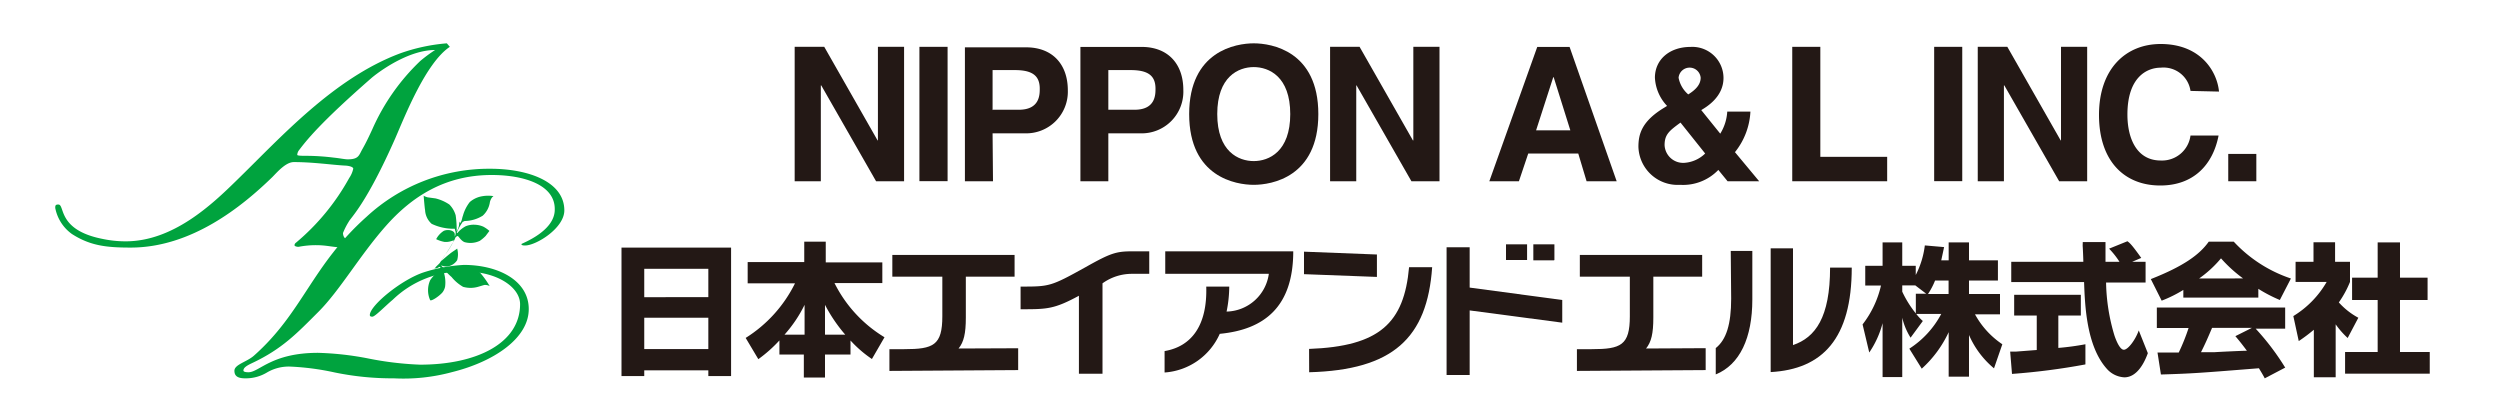 <svg xmlns="http://www.w3.org/2000/svg" viewBox="0 0 300 50"><defs><style>.cls-1{fill:none;}.cls-2{fill:#00a33e;}.cls-3{fill:#231815;}</style></defs><g id="文字"><rect class="cls-1" width="300" height="50"/><rect class="cls-1" x="6.65" y="5.19" width="61.09" height="40.21"/><rect class="cls-1" x="74.57" y="5.19" width="216.97" height="40.21"/><rect class="cls-1" x="6.65" y="5.19" width="284.89" height="40.21"/><path class="cls-2" d="M50.46,33.19l.06-.08,0,0c.5-.26,1-.54,1.48-.8l.24-.09a.86.86,0,0,0,.47-.2l.15.06c-.07.31-.9,1-1.24,1.55a2.93,2.93,0,0,0,0,2.39c.12.14.94-.36,1.44-.89a1.66,1.66,0,0,0,.35-.72,3.91,3.91,0,0,0-.29-2.08c0-.06-.14-.13-.09-.2.16.13,1,1,1.15,1.1a5,5,0,0,0,1.39,1.19,3.26,3.26,0,0,0,1.79,0l.74-.22a1.16,1.16,0,0,1,.66.13,10.53,10.53,0,0,0-1.17-1.63A2.42,2.42,0,0,0,56.53,32a4.79,4.79,0,0,0-1.47.13,3.49,3.49,0,0,1-1.46.22c-.07,0-.71-.41-.63-.5a1.36,1.36,0,0,0,.73.12,1.68,1.68,0,0,0,1.16-.75,2.55,2.55,0,0,0,0-1.39c-.11.1-.62.41-.86.61-.58.46-1.06.9-1.07.9l.92-1.42c.24-.36.44-.75.68-1.12l.12-.29a.47.47,0,0,1,.28-.19c.08,0,.4.59.83.74a2.63,2.63,0,0,0,1.82-.16,4.83,4.83,0,0,0,.69-.58s.46-.61.46-.61A3.93,3.93,0,0,0,58,27.2a2.74,2.74,0,0,0-1-.23,2.51,2.51,0,0,0-1.12.18,3.37,3.37,0,0,0-1,.82l-.07-.06a7.44,7.44,0,0,1,.71-1.28l.24-.11a4.21,4.21,0,0,0,2.17-.64,2.72,2.72,0,0,0,.86-1.64,1.67,1.67,0,0,1,.24-.53c.06-.09.17-.12.19-.1a.24.24,0,0,0-.18-.1,4.16,4.16,0,0,0-1.34.07,3,3,0,0,0-1.33.67,4.65,4.65,0,0,0-.82,1.64c-.13.33-.09.59-.35.9l0,0a.4.4,0,0,0-.09-.2s0,0,0,0l0,0a2,2,0,0,1-.31,1.18,12,12,0,0,0-.12-1.93,3,3,0,0,0-.76-1.3,5.17,5.17,0,0,0-1.65-.73l-.88-.12c-.12,0-.59-.18-.55-.23,0,.1.12,1.53.17,1.75a2.35,2.35,0,0,0,.79,1.65,6.06,6.06,0,0,0,2.54.59s.19,0,.22,0,.06.25.11.36a1,1,0,0,1-.1.59s0-.27,0-.29c0-.43-.76-.64-1.31-.41a2.59,2.59,0,0,0-.92,1,3.81,3.81,0,0,0,1,.33,2.1,2.1,0,0,0,.85-.11c.07,0,.19-.07.26-.11a2.35,2.35,0,0,1-.24.56,12,12,0,0,1-.85,1.29l-.59.9c-.11.14-.49.46-.53.55s0,0,0,.07l0,0L50.7,33c-.05,0-.41.13-.42.15Z" transform="translate(0 0)"/><path class="cls-2" d="M53.62,5.2A21.8,21.8,0,0,0,48,6.41c-8,3-14.35,10.13-19.62,15.25-2.94,2.88-7.6,7.3-13.3,7.3a13.45,13.45,0,0,1-2.82-.3C6.84,27.58,7.82,24.54,7,24.54c-.37,0-.37.16-.37.42a5,5,0,0,0,2,3.12c2.21,1.42,4.17,1.63,7.05,1.63,7.29,0,13.36-4.92,17-8.46.55-.55,1.6-1.8,2.58-1.8,2.33,0,4.6.34,6.13.42.31,0,1,.12,1,.37a3.15,3.15,0,0,1-.49,1.13,27.27,27.27,0,0,1-6.38,7.75.41.41,0,0,0-.18.3c0,.12.24.2.49.2a10.76,10.76,0,0,1,2.08-.2c1.48,0,2,.29,3.68.29a5.49,5.49,0,0,0,1.72-.17,3.74,3.74,0,0,0,1.65-1c0-.17-.12-.25-.3-.25a7.52,7.52,0,0,1-2.09.67c-.92,0-1.41-.38-1.41-1a8.16,8.16,0,0,1,.68-1.34c.24-.5,2.08-2.08,5.58-10,1.16-2.67,3.68-9.09,6.56-11ZM50.43,7.32a25.57,25.57,0,0,0-5.76,8.21c-.37.8-.74,1.59-1.17,2.34s-.43,1.25-1.77,1.25c-.37,0-.92-.13-1.72-.21a27.37,27.37,0,0,0-3-.21c-.73,0-1.34,0-1.34-.12A1,1,0,0,1,35.9,18c.86-1.13,2.51-3.26,8.77-8.72C46.26,8,49.39,6,52.21,6A18,18,0,0,0,50.43,7.32Z" transform="translate(0 0)"/><path class="cls-2" d="M54.26,44.65a22.28,22.28,0,0,1-7,.75,34.22,34.22,0,0,1-7.12-.71,30.91,30.91,0,0,0-5.33-.7,5.15,5.15,0,0,0-2.76.7,4.91,4.91,0,0,1-2.64.71c-1,0-1.28-.37-1.28-.91,0-.75,1.47-1.05,2.33-1.8C36.35,37.48,37.39,31.9,44,26a21.65,21.65,0,0,1,14.83-5.75c4.54,0,8.89,1.54,8.89,5,0,2.12-3.37,4.21-4.72,4.21-.37,0-.43-.09-.43-.17s4-1.5,4-4.13C66.64,22.19,62.9,21,59,21c-5.58,0-9.57,2.58-12.7,6.12s-5.51,7.72-8.09,10.3-4.35,4.46-8,6.17c-.61.29-1,.54-1,.87,0,.17.31.21.61.21,1.29,0,2.76-2.33,8.34-2.33a36.14,36.14,0,0,1,6,.67,38.69,38.69,0,0,0,6.25.75c6.75,0,12-2.55,12-7.26,0-2-2.7-3.92-6.68-3.92a12.07,12.07,0,0,0-8.59,3.38C46.22,36.73,45,38,44.69,38c-.12,0-.31,0-.31-.2,0-1.13,3.81-4.26,6.5-5.13a19.15,19.15,0,0,1,4.79-.88c4,0,7.78,1.8,7.78,5.3S59.28,43.4,54.26,44.65Z" transform="translate(0 0)"/><path class="cls-3" d="M77.31,38.13H85v3.76H77.31Zm-2.73,7h2.73v-.69H85v.69h2.73V29.71H74.58V45.12m2.73-12.86H85v3.4H77.31v-3.4" transform="translate(0 0)"/><path class="cls-3" d="M99,40.16V36.58a18.46,18.46,0,0,0,2.43,3.58Zm-5.54,2.38h3V45.3H99V42.54h3.06V40.86a14.21,14.21,0,0,0,2.57,2.22l1.51-2.61a15.89,15.89,0,0,1-6-6.5h5.74V31.49H99.09V29H96.51v2.45H89.72V34H95.4a16.17,16.17,0,0,1-5.92,6.55L91,43.1a16.33,16.33,0,0,0,2.53-2.25v1.69m.61-2.38a15.8,15.8,0,0,0,2.41-3.58v3.58H94.1" transform="translate(0 0)"/><path class="cls-3" d="M122.18,41.79v2.62l-15.45.1V41.9h1.78c3.5,0,4.57-.46,4.57-3.95V33.2h-6V30.59h14.67V33.2H115.9v4.91c0,1.91-.24,2.92-.87,3.71Z" transform="translate(0 0)"/><path class="cls-3" d="M135.86,32.86A6,6,0,0,0,132.3,34V44.85h-2.83V35.49c-3,1.62-3.83,1.62-7,1.62V34.39c3.46,0,3.6,0,7.78-2.32,3-1.69,3.68-1.91,5.6-1.91h2.06v2.7Z" transform="translate(0 0)"/><path class="cls-3" d="M139.75,42.13c3.22-.55,5.14-3.06,5-7.74h2.76a15.2,15.2,0,0,1-.32,3,5.24,5.24,0,0,0,5.07-4.53H139.83V30.16h15.36c0,6.68-3.49,9.39-8.82,9.9a7.83,7.83,0,0,1-6.62,4.64Z" transform="translate(0 0)"/><path class="cls-3" d="M157.09,41.87c8.48-.31,11.4-3.12,12-9.81h2.77c-.59,8.51-4.71,12.34-14.76,12.61Zm8.14-8.64-8.75-.33V30.2l8.75.34v2.69" transform="translate(0 0)"/><path class="cls-3" d="M187.47,36v2.72l-11.11-1.47V45h-2.77V29.67h2.77v4.84Zm-1-4.76H184V29.32h2.53V31.2m-3.28,0h-2.53V29.32h2.53V31.2" transform="translate(0 0)"/><path class="cls-3" d="M204.68,41.78v2.63l-15.45.1V41.9H191c3.5,0,4.58-.46,4.58-3.95V33.2h-6V30.59h14.68V33.2H198.4v4.91c0,1.91-.24,2.92-.87,3.71Z" transform="translate(0 0)"/><path class="cls-3" d="M207.69,30.11h2.59v5.82c0,4.61-1.5,7.83-4.39,9l0-3.16c1.26-1,1.85-2.84,1.85-5.94Zm7.47-.31V41.41c2.68-.91,4.45-3.31,4.45-9.3h2.6c0,8.55-3.53,12.2-9.73,12.54V29.8h2.68" transform="translate(0 0)"/><path class="cls-3" d="M231.36,35.28a8.69,8.69,0,0,0,.85-1.62h1.62v1.62Zm1.58-4c.17-.77.26-1.2.35-1.63l-2.31-.2A10.51,10.51,0,0,1,229.89,33V31.9h-1.62V29.09h-2.36V31.9h-2.08v2.36h1.89a11.93,11.93,0,0,1-2.21,4.67l.8,3.37a11.28,11.28,0,0,0,1.6-3.52v6.47h2.36V38.13a7.76,7.76,0,0,0,1,2.39l1.47-2a5.7,5.7,0,0,1-.79-.85h3a11.16,11.16,0,0,1-3.83,4.17l1.49,2.4a13.66,13.66,0,0,0,3.23-4.38v5.34h2.44v-5a10.8,10.8,0,0,0,3,4l1-2.89A10.21,10.21,0,0,1,237,37.72h3V35.28h-3.72V33.66h3.47V31.24h-3.47V29.09h-2.44v2.15h-.89m-3.05,4v2.37A12.55,12.55,0,0,1,228.27,35v-.75h1.57l1.31,1h-1.26" transform="translate(0 0)"/><path class="cls-3" d="M241.22,42.19l.72,0,2.47-.19V37.86H241.7V35.38h8v2.48H247v3.89a31.6,31.6,0,0,0,3.25-.44l0,2.42a80,80,0,0,1-8.81,1.14Zm14.64-10.77h1.61V33.9h-4.74a23.15,23.15,0,0,0,1,6.35c.17.51.63,1.72,1.13,1.72s1.39-1.18,1.79-2.32l1.09,2.73c-.36,1-1.23,2.9-2.82,2.9a3,3,0,0,1-2.08-1c-2.48-2.74-2.65-7.68-2.75-10.43h-8.74V31.42H250c0-.25-.05-1.5-.07-1.77s0-.29,0-.6h2.73c0,1.35,0,1.75,0,2.37h1.68a9.67,9.67,0,0,0-1.25-1.58l2.2-.89c.26.19.48.34,1.66,2l-1.1.47" transform="translate(0 0)"/><path class="cls-3" d="M263.89,33.42A13.61,13.61,0,0,0,266.52,31a16.57,16.57,0,0,0,2.65,2.41ZM262,35.71H271V34.66A17.58,17.58,0,0,0,273.58,36l1.33-2.58A16.5,16.5,0,0,1,268.05,29h-3c-1.09,1.54-3,2.94-6.95,4.49l1.3,2.59a15.56,15.56,0,0,0,2.6-1.29v1m12.27,8.4a30.11,30.11,0,0,0-3.59-4.75h3.54V36.9h-15.4v2.46h3.81a24,24,0,0,1-1.18,2.94H258.9l.41,2.64c3.88-.12,4.47-.17,11.76-.75.32.53.48.79.7,1.21l2.46-1.29m-6-3.79c.41.49.72.86,1.4,1.77-.55,0-3.24.13-3.84.17-.31,0-.45,0-1.67,0,.51-1,.85-1.79,1.33-2.92h4.79l-2,1" transform="translate(0 0)"/><path class="cls-3" d="M285.32,29.09H288v4.23h3.31V36H288v6.24h3.57v2.6H281.41v-2.6h3.91V36h-3.07V33.32h3.07Zm-5.07,16.18h-2.59v-5.7a19.86,19.86,0,0,1-1.81,1.36l-.65-3a11.57,11.57,0,0,0,4-4.1h-3.73V31.42h2.15V29.07h2.59v2.35H282v2.41a12.16,12.16,0,0,1-1.34,2.46A8.61,8.61,0,0,0,283,38.13l-1.28,2.43a10.28,10.28,0,0,1-1.44-1.64v6.35" transform="translate(0 0)"/><polygon class="cls-3" points="105.35 5.62 108.49 5.62 108.49 21.75 105.13 21.75 98.55 10.25 98.5 10.25 98.5 21.75 95.36 21.75 95.36 5.62 98.91 5.62 105.31 16.85 105.35 16.85 105.35 5.62"/><rect class="cls-3" x="110.33" y="5.62" width="3.38" height="16.12"/><path class="cls-3" d="M119.11,16H123a5,5,0,0,0,5.14-5.15c0-3.18-1.89-5.17-5-5.17h-7.35V21.75h3.37Zm0-2.78V8.41h2.66c2.08,0,3,.65,3,2.23,0,.72,0,2.53-2.51,2.53h-3.11" transform="translate(0 0)"/><path class="cls-3" d="M133,16h3.85A5,5,0,0,0,142,10.8c0-3.18-1.89-5.17-5-5.17h-7.35V21.75H133Zm0-2.78V8.41h2.66c2.09,0,3,.65,3,2.23,0,.72,0,2.53-2.51,2.53H133" transform="translate(0 0)"/><path class="cls-3" d="M142.7,13.69c0,7.57,5.62,8.49,7.75,8.49s7.75-.92,7.75-8.49-5.62-8.49-7.75-8.49S142.7,6.12,142.7,13.69Zm3.37,0c0-4.51,2.56-5.64,4.38-5.64s4.38,1.13,4.38,5.64-2.56,5.64-4.38,5.64-4.38-1.13-4.38-5.64" transform="translate(0 0)"/><polygon class="cls-3" points="169.6 5.62 172.74 5.62 172.74 21.75 169.37 21.75 162.79 10.25 162.75 10.25 162.75 21.75 159.61 21.75 159.61 5.62 163.15 5.62 169.55 16.85 169.6 16.85 169.6 5.62"/><path class="cls-3" d="M183.39,18.42h6l1,3.33H194L188.35,5.63h-3.88l-5.75,16.12h3.55Zm3-9.16h.05l2,6.38h-4.11l2.06-6.38" transform="translate(0 0)"/><path class="cls-3" d="M204.62,18.42a3.94,3.94,0,0,1-2.49,1.12,2.23,2.23,0,0,1-2.38-2.13c0-1.29.59-1.73,1.91-2.7Zm3.59-.18a8.42,8.42,0,0,0,1.84-4.85h-2.78a5.62,5.62,0,0,1-.84,2.65l-2.28-2.83c.65-.39,2.67-1.58,2.67-3.86a3.74,3.74,0,0,0-3.95-3.72c-2.51,0-4.28,1.5-4.28,3.7a5.29,5.29,0,0,0,1.46,3.38l-.34.21c-2.67,1.61-3.1,3.14-3.1,4.69a4.71,4.71,0,0,0,5,4.57,5.86,5.86,0,0,0,4.59-1.79l1.11,1.36h3.79l-2.92-3.51m-4.1-8.91c0,.84-.64,1.47-1.49,2a3.49,3.49,0,0,1-1.16-2,1.33,1.33,0,0,1,2.65,0" transform="translate(0 0)"/><polygon class="cls-3" points="218.44 18.82 226.46 18.82 226.46 21.75 215.07 21.75 215.07 5.62 218.44 5.62 218.44 18.82"/><rect class="cls-3" x="232.1" y="5.62" width="3.37" height="16.12"/><polygon class="cls-3" points="247.32 5.62 250.46 5.62 250.46 21.75 247.1 21.75 240.52 10.25 240.47 10.25 240.47 21.75 237.33 21.75 237.33 5.62 240.88 5.62 247.28 16.85 247.32 16.85 247.32 5.62"/><path class="cls-3" d="M262.86,10.91a3.27,3.27,0,0,0-3.57-2.79c-1.61,0-4,1.08-4,5.63,0,2.9,1.14,5.51,4,5.51a3.44,3.44,0,0,0,3.57-3h3.37c-.68,3.51-3,6-7,6-4.28,0-7.35-2.9-7.35-8.47s3.25-8.51,7.4-8.51c4.83,0,6.78,3.33,7,5.71Z" transform="translate(0 0)"/><rect class="cls-3" x="267.39" y="18.47" width="3.37" height="3.28"/></g></svg>